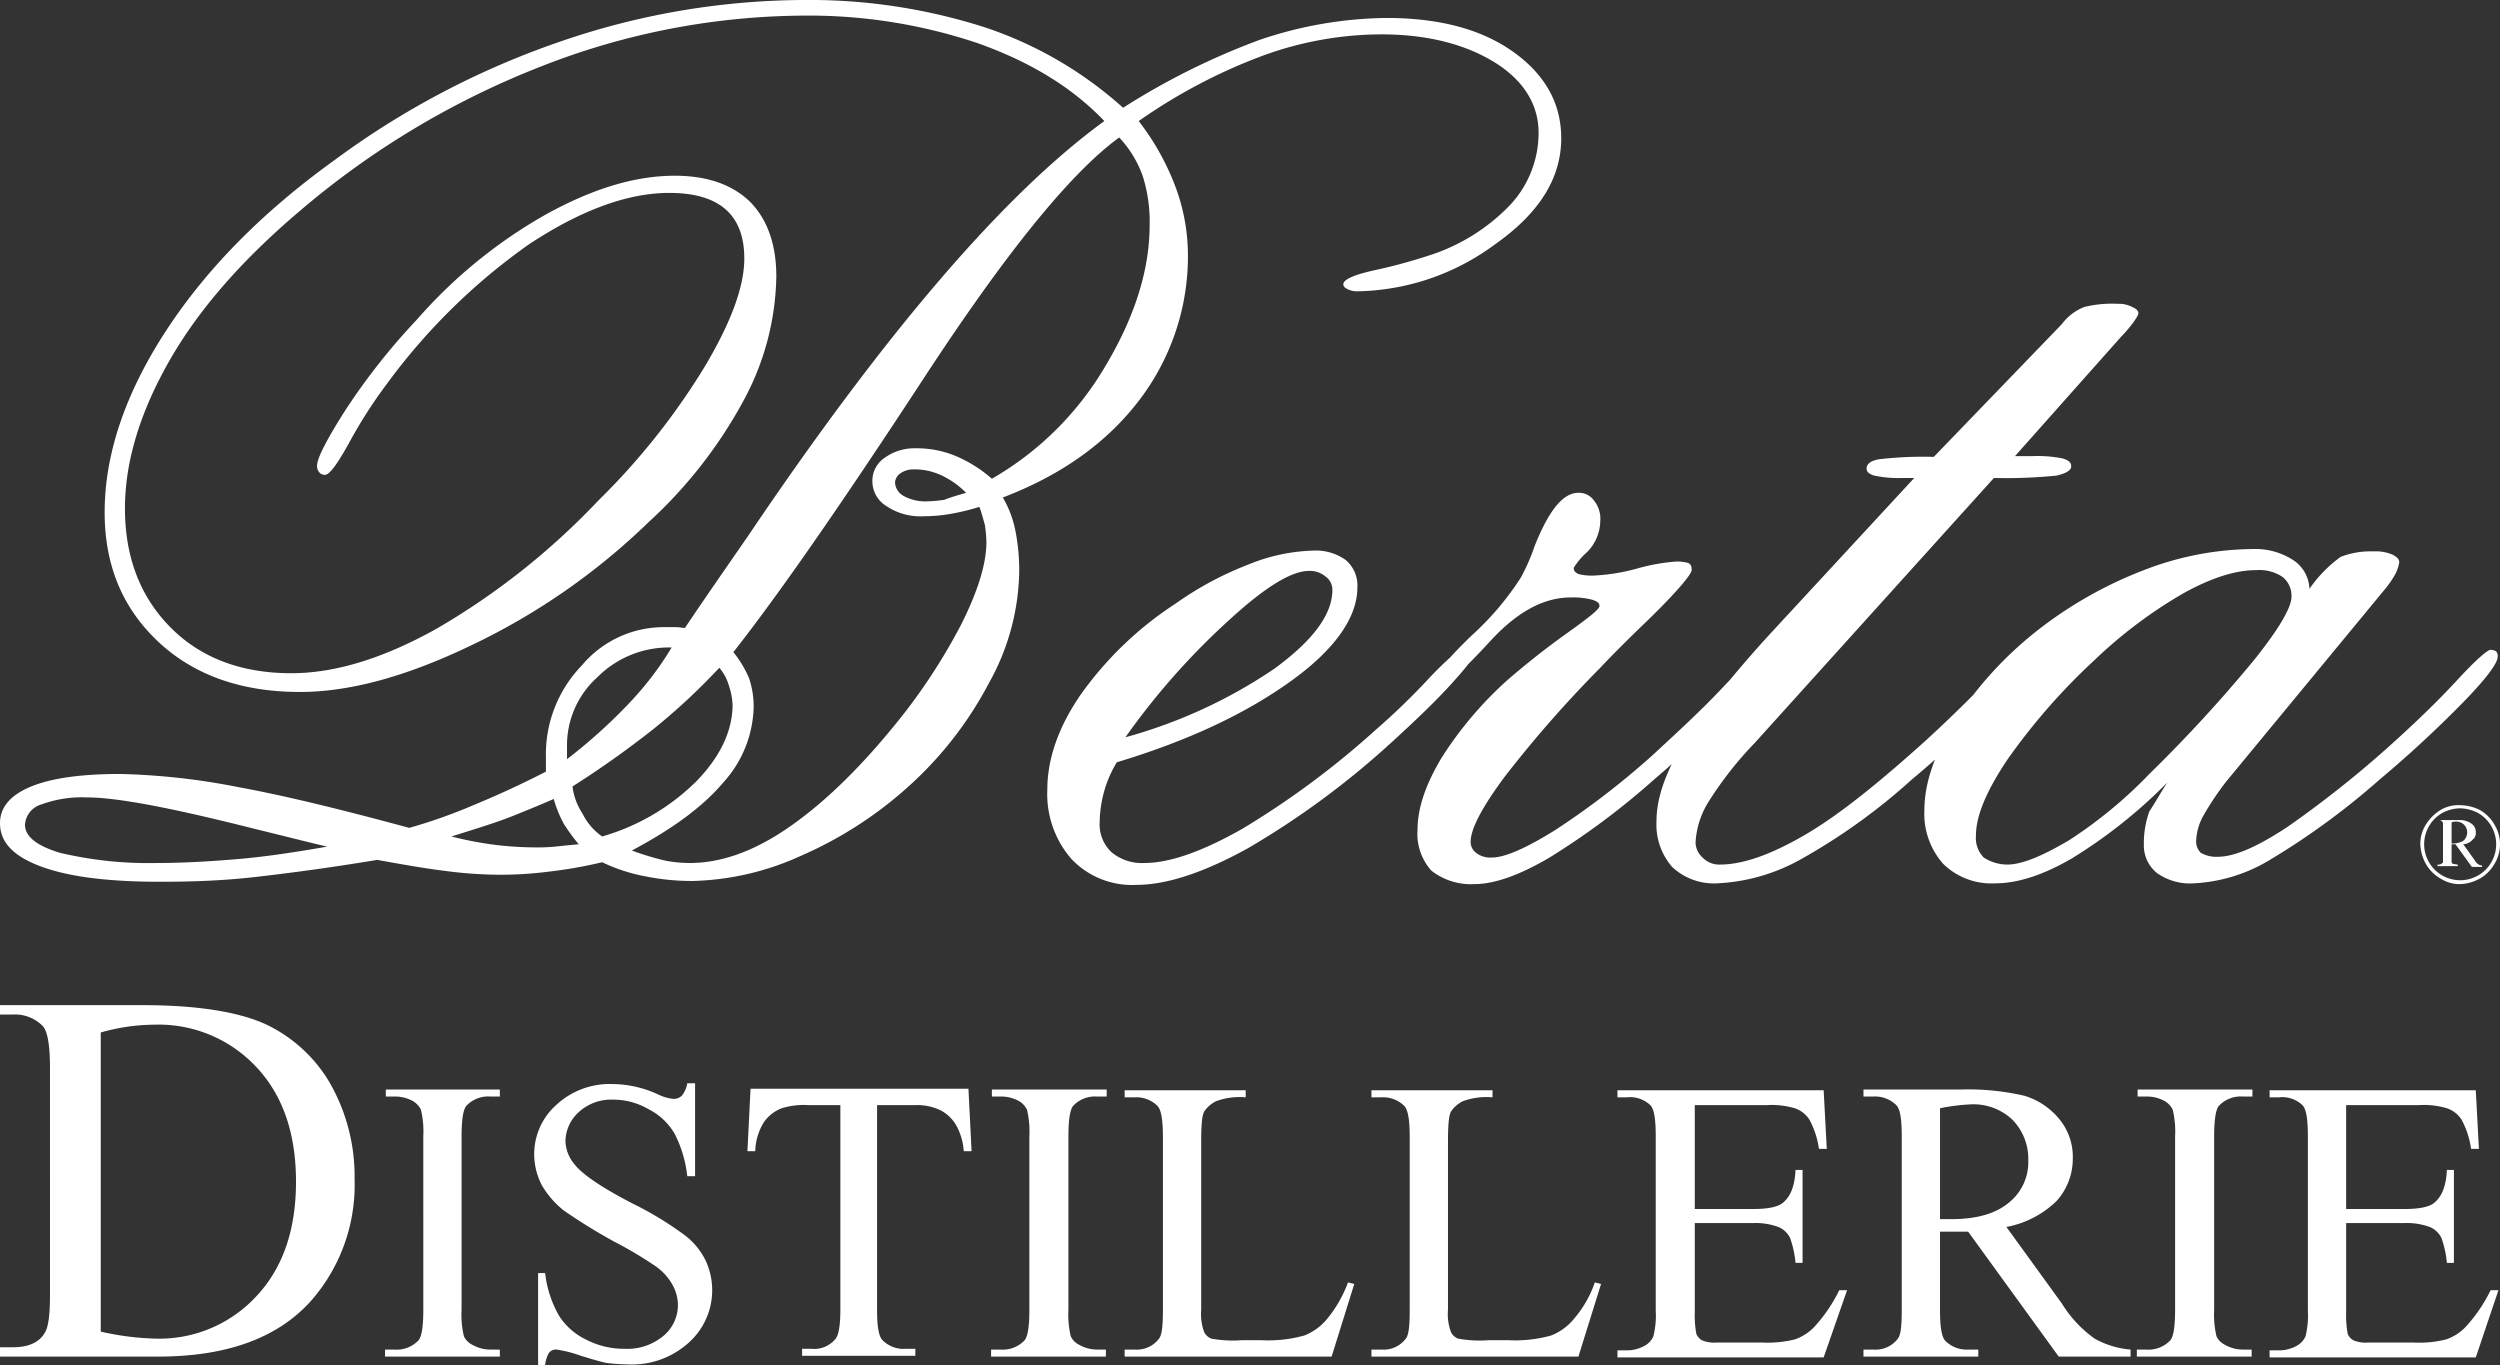 <svg xmlns="http://www.w3.org/2000/svg" viewBox="0 0 320.1 174.8"><rect x="0" y="0" width="320.1" height="174.8" fill="#333333" stroke="none"/><defs><style>.cls-1{fill:#fff;}</style></defs><g id="Layer_2" data-name="Layer 2"><g id="Livello_1" data-name="Livello 1"><path class="cls-1" d="M0,173.7v-1.2H1.7c1.9,0,3.3-.6,4-1.8.5-.7.7-2.4.7-4.9V136.7c0-2.8-.3-4.6-.9-5.3a5,5,0,0,0-3.9-1.5H0v-1.2H18.3c6.7,0,11.9.8,15.4,2.3a18.81,18.81,0,0,1,8.5,7.6A24.09,24.09,0,0,1,45.4,151a22.47,22.47,0,0,1-5.7,15.7c-4.3,4.7-10.8,7-19.5,7Zm12.9-3.2a35.15,35.15,0,0,0,7.1.9A16.92,16.92,0,0,0,32.8,166q5.1-5.4,5.1-14.7t-5.1-14.7a17.12,17.12,0,0,0-13.1-5.4,25.42,25.42,0,0,0-6.8,1v38.3ZM64,172.8v.9H49.3v-.9h1.2a3.85,3.85,0,0,0,3.1-1.2q.6-.75.6-3.9V145.5a12,12,0,0,0-.3-3.4,2.59,2.59,0,0,0-1-1.1,4.65,4.65,0,0,0-2.3-.6H49.4v-.9H64v.9H62.8a3.85,3.85,0,0,0-3.1,1.2q-.6.75-.6,3.9v22.2a12,12,0,0,0,.3,3.4,2.33,2.33,0,0,0,1.1,1.1,4.65,4.65,0,0,0,2.3.6Zm25-34.1v11.9H88a15.77,15.77,0,0,0-1.6-5.4A8.1,8.1,0,0,0,83,142a8.92,8.92,0,0,0-4.5-1.2,6.13,6.13,0,0,0-4.4,1.6,5.12,5.12,0,0,0-1.7,3.7,4.77,4.77,0,0,0,1.1,2.9q1.5,2,7.5,5.1a43.58,43.58,0,0,1,6.6,4,9.08,9.08,0,0,1,2.7,3.2,9,9,0,0,1-2.1,10.6,10.83,10.83,0,0,1-7.8,2.8,24.58,24.58,0,0,1-2.8-.2c-.5-.1-1.6-.4-3.2-.9a16.9,16.9,0,0,0-3.1-.8,1.16,1.16,0,0,0-1,.4,3.73,3.73,0,0,0-.5,1.6h-.9V163h.9a14.09,14.09,0,0,0,1.8,5.5,8.4,8.4,0,0,0,3.4,3,10.55,10.55,0,0,0,5,1.2,7.2,7.2,0,0,0,5-1.7,5.12,5.12,0,0,0,1.8-3.9,5.36,5.36,0,0,0-.7-2.6,7.1,7.1,0,0,0-2.2-2.4,52.76,52.76,0,0,0-5.4-3.2,71.87,71.87,0,0,1-6.3-3.9,11.71,11.71,0,0,1-2.8-3.2,8.68,8.68,0,0,1-1-3.9,8.43,8.43,0,0,1,2.8-6.4,10.05,10.05,0,0,1,7.2-2.7,14.24,14.24,0,0,1,5.8,1.3,5.84,5.84,0,0,0,2,.6,1.5,1.5,0,0,0,1.1-.4,3.43,3.43,0,0,0,.7-1.6Zm35,.7.4,8h-1a7.88,7.88,0,0,0-.8-3,5,5,0,0,0-2.1-2.2,6.87,6.87,0,0,0-3.4-.7h-4.8v26.2c0,2.1.2,3.4.7,3.9a3.78,3.78,0,0,0,3,1.1h1.2v.9H102.7v-.9h1.2a3.5,3.5,0,0,0,3.1-1.3c.4-.5.6-1.8.6-3.7V141.5h-4.1a9.43,9.43,0,0,0-3.4.4,4.87,4.87,0,0,0-2.3,1.8,7.37,7.37,0,0,0-1.1,3.7h-1l.4-8Zm17.6,33.4v.9H126.9v-.9h1.2a3.85,3.85,0,0,0,3.1-1.2q.6-.75.6-3.9V145.5a12,12,0,0,0-.3-3.4,2.59,2.59,0,0,0-1-1.1,4.65,4.65,0,0,0-2.3-.6H127v-.9h14.7v.9h-1.2a3.85,3.85,0,0,0-3.1,1.2q-.6.75-.6,3.9v22.2a12,12,0,0,0,.3,3.4,2.33,2.33,0,0,0,1.1,1.1,4.65,4.65,0,0,0,2.3.6Zm31-8.6.8.2-2.9,9.3H144v-.9h1.3a3.55,3.55,0,0,0,3.1-1.4c.4-.5.5-1.8.5-3.7V145.6c0-2.1-.2-3.5-.7-4a3.84,3.84,0,0,0-2.9-1.1H144v-.9h15.5v.9a8.8,8.8,0,0,0-3.8.5,3.92,3.92,0,0,0-1.5,1.3c-.3.5-.4,1.8-.4,3.9v21.5a6.56,6.56,0,0,0,.4,2.9,1.76,1.76,0,0,0,.9.8,15.43,15.43,0,0,0,3.9.2h2.5a17.2,17.2,0,0,0,5.5-.6,7.19,7.19,0,0,0,2.9-2.1,16.16,16.16,0,0,0,2.7-4.7Zm31.6,0,.8.2-2.9,9.3H175.6v-.9h1.3a3.55,3.55,0,0,0,3.1-1.4c.4-.5.5-1.8.5-3.7V145.6c0-2.1-.2-3.5-.7-4a3.84,3.84,0,0,0-2.9-1.1h-1.3v-.9h15.5v.9a8.8,8.8,0,0,0-3.8.5,3.92,3.92,0,0,0-1.5,1.3c-.3.5-.4,1.8-.4,3.9v21.5a6.56,6.56,0,0,0,.4,2.9,1.76,1.76,0,0,0,.9.8,15.43,15.43,0,0,0,3.9.2h2.5a17.2,17.2,0,0,0,5.5-.6,7.19,7.19,0,0,0,2.9-2.1,14.17,14.17,0,0,0,2.7-4.7ZM217,141.3v13.5h7.5q3,0,3.9-.9c.9-.8,1.4-2.1,1.5-4.1h.9v11.9h-.9a13,13,0,0,0-.7-3.2,2.94,2.94,0,0,0-1.5-1.4,8.53,8.53,0,0,0-3.2-.5H217V168a13.54,13.54,0,0,0,.2,2.8,1.78,1.78,0,0,0,.7.8,4.09,4.09,0,0,0,1.9.3h5.8a14.71,14.71,0,0,0,4.2-.4,6.26,6.26,0,0,0,2.5-1.6,19.87,19.87,0,0,0,3.2-4.7h1l-3,8.6H207.1v-.9h1.2a4.65,4.65,0,0,0,2.3-.6,2.54,2.54,0,0,0,1.1-1.2,11.11,11.11,0,0,0,.3-3.3V145.5c0-2.2-.2-3.5-.7-4a3.75,3.75,0,0,0-3-1h-1.2v-.9h26.4l.4,7.5h-1a11.25,11.25,0,0,0-1.2-3.7,3.58,3.58,0,0,0-1.9-1.5,10.36,10.36,0,0,0-3.6-.4H217Zm55.8,32.4h-9.2l-11.6-16h-3.6v10c0,2.2.2,3.5.7,4a3.84,3.84,0,0,0,2.9,1.1h1.3v.9H238.6v-.9h1.3a3.55,3.55,0,0,0,3.1-1.4c.4-.5.5-1.8.5-3.7V145.5c0-2.2-.2-3.5-.7-4a3.84,3.84,0,0,0-2.9-1.1h-1.3v-.9h12.5a32,32,0,0,1,8.1.8,9.21,9.21,0,0,1,4.4,2.9,7.57,7.57,0,0,1,1.8,5.1,8.05,8.05,0,0,1-2.1,5.5,12.5,12.5,0,0,1-6.4,3.3l7.1,9.8a15.47,15.47,0,0,0,4.2,4.5,11.35,11.35,0,0,0,4.6,1.4v.9Zm-24.4-17.6h1.4c3.3,0,5.7-.7,7.4-2.1a6.63,6.63,0,0,0,2.5-5.4,7.17,7.17,0,0,0-2-5.2,7.24,7.24,0,0,0-5.3-2,25.25,25.25,0,0,0-4,.5v14.2Zm39.9,16.7v.9H273.6v-.9h1.2a3.85,3.85,0,0,0,3.1-1.2q.6-.75.6-3.9V145.5a12,12,0,0,0-.3-3.4,2.59,2.59,0,0,0-1-1.1,4.65,4.65,0,0,0-2.3-.6h-1.2v-.9h14.7v.9h-1.2a3.85,3.85,0,0,0-3.1,1.2q-.6.75-.6,3.9v22.2a12,12,0,0,0,.3,3.4,2.33,2.33,0,0,0,1.1,1.1,4.65,4.65,0,0,0,2.3.6Zm12.1-31.5v13.5h7.5q3,0,3.9-.9c.9-.8,1.4-2.1,1.5-4.1h.9v11.9h-.9a13,13,0,0,0-.7-3.2,2.94,2.94,0,0,0-1.5-1.4,8.53,8.53,0,0,0-3.2-.5h-7.5V168a13.54,13.54,0,0,0,.2,2.8,1.78,1.78,0,0,0,.7.8,4.09,4.09,0,0,0,1.9.3H309a14.28,14.28,0,0,0,4.2-.4,6.26,6.26,0,0,0,2.5-1.6,19.87,19.87,0,0,0,3.2-4.7h1l-2.9,8.6H290.6v-.9h1.2a4.65,4.65,0,0,0,2.3-.6,2.54,2.54,0,0,0,1.1-1.2,11.11,11.11,0,0,0,.3-3.3V145.5c0-2.2-.2-3.5-.7-4a3.75,3.75,0,0,0-3-1h-1.2v-.9H317l.4,7.5h-1a11.25,11.25,0,0,0-1.2-3.7,3.58,3.58,0,0,0-1.9-1.5,10.36,10.36,0,0,0-3.6-.4h-9.3Z"/><path class="cls-1" d="M77.1,110.4a57.2,57.2,0,0,1-6.8,1.2,48.72,48.72,0,0,1-6.6.4,55.89,55.89,0,0,1-6.8-.5c-2.4-.3-5.3-.8-8.6-1.4-6,1-11.3,1.7-15.7,2.2s-8.5.6-12.1.6c-6.5,0-11.5-.6-15.1-1.9S0,107.9,0,105.4c0-2,1.3-3.6,4-4.7s6.5-1.6,11.4-1.6a87.72,87.72,0,0,1,15.2,1.7c6,1.1,13.3,2.9,21.8,5.2a67.87,67.87,0,0,0,8.2-2.9c2.9-1.2,6-2.6,9.3-4.3V97a16.38,16.38,0,0,1,4.6-11.8,13.69,13.69,0,0,1,10.4-4.9h1.7c.4,0,.7.1,1.1.1,1.8-2.7,4.5-6.6,8.1-11.8q26.4-39.15,45.6-53.1c-4.1-4.3-9.5-7.6-16.3-10A67.94,67.94,0,0,0,102.7,2,93,93,0,0,0,69.3,8.5,108,108,0,0,0,38.4,27c-7.2,6.1-12.8,12.4-16.6,19S16,59,16,65.1c0,6.3,2,11.4,5.9,15.3s9.1,5.8,15.4,5.8q8.4,0,18.6-5.7A92.23,92.23,0,0,0,76.6,64.1,88.52,88.52,0,0,0,90.2,47c3.4-5.7,5.1-10.3,5.1-13.9q0-4.2-2.4-6.3t-7.2-2.1q-8,0-18,6.6A78.91,78.91,0,0,0,49.5,49.2a60.39,60.39,0,0,0-4.8,7.5c-1.5,2.7-2.5,4.1-3.1,4.1a.91.91,0,0,1-.7-.3,1.22,1.22,0,0,1-.3-.9c0-.9,1.2-3.3,3.7-7.2a83.17,83.17,0,0,1,9.1-11.5A63.21,63.21,0,0,1,70,27.4c6-3.3,11.4-4.9,16.4-4.9q6.15,0,9.6,3.3c2.2,2.2,3.4,5.4,3.4,9.6a34.38,34.38,0,0,1-4.2,15.9A59.29,59.29,0,0,1,83,66.9,85,85,0,0,1,60.4,82.6c-8.3,4-15.6,6-22,6-7.4,0-13.5-2.1-18.1-6.4s-6.9-9.8-6.9-16.6c0-7.4,2.6-15.1,7.7-23s12.3-15.3,21.6-22A106.88,106.88,0,0,1,71.8,5.3a96.65,96.65,0,0,1,31-5.3,73.57,73.57,0,0,1,23.3,3.5,50.05,50.05,0,0,1,17.7,10.3,91.45,91.45,0,0,1,17.5-8.7,52.09,52.09,0,0,1,16.2-2.8c6.7,0,12.1,1.4,16.2,4.3s6.2,6.6,6.2,11.1c0,5.1-2.8,9.6-8.5,13.6a30.42,30.42,0,0,1-17.7,6,2.66,2.66,0,0,1-1.2-.3c-.4-.2-.5-.4-.5-.6,0-.6,1.3-1.2,4-1.8a69,69,0,0,0,7-1.9,24.76,24.76,0,0,0,10.4-6.5A13.53,13.53,0,0,0,197,17c0-3.6-1.9-6.7-5.6-9s-8.6-3.6-14.5-3.6a44.44,44.44,0,0,0-15.4,2.8,70.34,70.34,0,0,0-15.7,8.3,32.3,32.3,0,0,1,4.7,8.4,25.09,25.09,0,0,1,1.6,8.5,30.34,30.34,0,0,1-6.2,18.8c-4.1,5.4-9.9,9.6-17.5,12.5a13.48,13.48,0,0,1,1.6,4.2,26.09,26.09,0,0,1,.5,5.4,30.16,30.16,0,0,1-3.9,14.2,47.47,47.47,0,0,1-10.5,13.4,50.68,50.68,0,0,1-13.6,8.7,35.27,35.27,0,0,1-13.8,3.2,30.05,30.05,0,0,1-6.1-.6,22.14,22.14,0,0,1-5.5-1.8ZM93.9,83.5a14.55,14.55,0,0,1,2,3.3,11.48,11.48,0,0,1,.6,3.7,14.87,14.87,0,0,1-3.9,9.7c-2.6,3.1-6.6,6-11.7,8.7a36.7,36.7,0,0,0,4.3,1.3,17.09,17.09,0,0,0,3.1.3c3.9,0,8-1.4,12.3-4.3s8.8-7.1,13.5-12.8a75.19,75.19,0,0,0,9-13.5c2.1-4.2,3.2-7.7,3.2-10.5a16.35,16.35,0,0,0-.2-2.2c-.2-.7-.4-1.5-.7-2.3a28.32,28.32,0,0,1-3.7.9,20.41,20.41,0,0,1-3.4.3,7.8,7.8,0,0,1-4.8-1.3,3.72,3.72,0,0,1-1.8-3.2,3.54,3.54,0,0,1,1.6-3,6.45,6.45,0,0,1,3.9-1.2,13,13,0,0,1,5.2,1,17,17,0,0,1,4.6,2.9,39.93,39.93,0,0,0,14.4-14.2c3.8-6.3,5.8-12.4,5.8-18.3a19.09,19.09,0,0,0-.9-6.3,14.12,14.12,0,0,0-3-4.9c-6.3,4.6-14.6,14.9-25,30.8S99.8,76,93.9,83.5Zm-52,24.9c-2.2-.5-5.3-1.3-9.4-2.3-10.3-2.6-17.4-4-21.4-4a15,15,0,0,0-5.8.9,2.89,2.89,0,0,0-2.1,2.6q0,2.25,4.5,3.6a49.36,49.36,0,0,0,12.4,1.3c3.3,0,6.7-.2,10.3-.5s7.5-.9,11.5-1.6Zm15.9-1.3a45.12,45.12,0,0,0,5.8,1.1,44.24,44.24,0,0,0,4.9.3,23.48,23.48,0,0,0,2.6-.1q1.35-.15,3-.3a24.76,24.76,0,0,1-1.9-2.6,15.3,15.3,0,0,1-1.3-3.2c-1.6.7-3.3,1.4-5.3,2.2s-4.6,1.6-7.8,2.6Zm14.8-9.9a67.59,67.59,0,0,0,7.8-7A40.65,40.65,0,0,0,86,82.9h-.3a12.94,12.94,0,0,0-9.2,3.8,11.72,11.72,0,0,0-3.9,8.7v1.8Zm4.5,9.9A28.2,28.2,0,0,0,89.2,100c3-3.1,4.6-6.4,4.6-9.8a9.23,9.23,0,0,0-.5-2.5,6,6,0,0,0-1.2-2.2,81,81,0,0,1-8.5,7.9,124,124,0,0,1-10.3,7.3,8.21,8.21,0,0,0,1.3,3.5,7.63,7.63,0,0,0,2.5,2.9Zm46.6-44a11,11,0,0,0-3.3-2.3,8,8,0,0,0-3.4-.7,2.86,2.86,0,0,0-1.7.5,1.52,1.52,0,0,0-.7,1.2,2.08,2.08,0,0,0,1.1,1.7,5.78,5.78,0,0,0,2.8.7,19.42,19.42,0,0,0,2.4-.2c1-.4,1.8-.6,2.8-.9ZM143,97.6a15,15,0,0,0-1.7,4,15.68,15.68,0,0,0-.5,3.7,4.9,4.9,0,0,0,1.5,3.8,6.07,6.07,0,0,0,4.2,1.4c3.3,0,7.5-1.5,12.6-4.4a109.64,109.64,0,0,0,17.1-12.7,88,88,0,0,0,7-6.8c2.5-2.6,4.1-3.9,4.9-3.9a.76.76,0,0,1,.5.2,1.17,1.17,0,0,1,.2.7c0,.5-1,1.8-3,4s-4.6,4.7-7.9,7.7a107.32,107.32,0,0,1-18.1,13.3c-5.6,3.1-10.4,4.7-14.3,4.7a10.7,10.7,0,0,1-8.3-3.3,12.66,12.66,0,0,1-3.1-8.9c0-3.9,1.4-8,4.3-12.2a44.93,44.93,0,0,1,12.1-11.6,42.31,42.31,0,0,1,9.3-5,23.5,23.5,0,0,1,8.3-1.8,6.56,6.56,0,0,1,4.2,1.2,4.26,4.26,0,0,1,1.5,3.5c0,3.8-2.8,7.9-8.5,12s-13,7.6-22.3,10.4Zm1.1-3.2a64.07,64.07,0,0,0,19.1-8.8c4.9-3.6,7.4-6.9,7.4-10.1a2.09,2.09,0,0,0-.9-1.7,3.14,3.14,0,0,0-2.1-.7q-3.3,0-9.9,6a91.77,91.77,0,0,0-13.6,15.3ZM204,73.7a25.12,25.12,0,0,0,5.6-.9,25.11,25.11,0,0,1,5-.9,5.14,5.14,0,0,1,1.6.2c.3.2.4.4.4.9s-1.8,2.7-5.6,6.4c-2.5,2.4-4.5,4.4-6.1,6.1a152.62,152.62,0,0,0-12.2,13.9c-2.9,3.9-4.4,6.7-4.4,8.4a1.75,1.75,0,0,0,.7,1.4,3,3,0,0,0,2,.6c1.7,0,4.4-1.2,8.1-3.5a102.59,102.59,0,0,0,12.6-9.7c2.9-2.7,6-5.5,9-8.7s4.8-4.7,5.2-4.7a.85.85,0,0,1,.6.2,1.17,1.17,0,0,1,.2.7c0,.8-1.3,2.6-4.1,5.5a143.18,143.18,0,0,1-10.8,10.2,95.76,95.76,0,0,1-13.4,10c-3.9,2.3-7.1,3.4-9.6,3.4a8.22,8.22,0,0,1-5.5-1.7,7,7,0,0,1-1.8-5.2c0-2.8,1-5.8,3.1-9.3a47.65,47.65,0,0,1,8.5-10c2.2-1.9,4.7-3.9,7.5-5.9s4.2-3.1,4.2-3.5-.3-.6-.9-.8a9.41,9.41,0,0,0-2.8-.3c-3.5,0-6.9,1.9-10.3,5.6s-5.5,5.6-6.2,5.6a.76.76,0,0,1-.5-.2c-.1-.1-.1-.4-.1-.8,0-.7,1.5-2.5,4.4-5.3a37,37,0,0,0,6.3-7.4,25,25,0,0,0,1.8-4.1c1.8-4.5,3.6-6.8,5.6-6.8a2.33,2.33,0,0,1,2,1,3.69,3.69,0,0,1,.8,2.6,5.78,5.78,0,0,1-1.7,4,9,9,0,0,0-1.7,2c0,.4.2.6.6.8a7.13,7.13,0,0,0,1.9.2Zm41.1-12.5h-1.5a14.83,14.83,0,0,1-3.6-.3c-.7-.2-1-.5-1-.9,0-.6.5-1,1.6-1.2a48.62,48.62,0,0,1,7-.3l16.4-17a6.51,6.51,0,0,1,2.9-2.2,14.71,14.71,0,0,1,4.2-.4,3.81,3.81,0,0,1,1.9.4c.5.2.8.5.8.8s-.7,1.4-2,2.8l-.2.2L258,58.4h2.3a16.23,16.23,0,0,1,3.8.3c.7.2,1.1.5,1.1,1s-.6.9-1.9,1.2a65.37,65.37,0,0,1-8,.3L224.7,95.1a46.68,46.68,0,0,0-5.9,7.5,10.91,10.91,0,0,0-1.7,5.3,2.62,2.62,0,0,0,.9,1.9,2.94,2.94,0,0,0,2.2.9c3,0,6.6-1.3,10.9-3.8s9.4-6.6,15.6-12.2c2.5-2.3,5-4.7,7.6-7.4s4-4.1,4.4-4.1a1.88,1.88,0,0,1,.8.2.91.91,0,0,1,.3.7q0,1.2-4.2,5.7a143.4,143.4,0,0,1-10.8,10,77.72,77.72,0,0,1-14,10.1,24.18,24.18,0,0,1-10.9,3.2,7.79,7.79,0,0,1-5.8-2.1,8.25,8.25,0,0,1-2-5.9c0-2.8,1.1-6.1,3.3-9.7s5.9-8.4,11.3-14.3l18.4-19.9ZM257,110.7c1.9,0,4.5-1.1,7.9-3.1a57.71,57.71,0,0,0,10.3-8.5,184.29,184.29,0,0,0,13.5-14.7c3.1-3.9,4.7-6.6,4.7-8a3.1,3.1,0,0,0-1.1-2.5,5.31,5.31,0,0,0-3.4-.9c-2.7,0-5.8,1-9.4,3a59.52,59.52,0,0,0-11.3,8.5A80.33,80.33,0,0,0,257,97.3c-2.6,3.9-4,7.1-4,9.7a3.56,3.56,0,0,0,1,2.8,5.6,5.6,0,0,0,3,.9Zm20.5-10.5a64.84,64.84,0,0,1-12.2,9.7c-3.6,2.1-6.9,3.2-9.8,3.2a8.82,8.82,0,0,1-6.7-2.5,9.66,9.66,0,0,1-2.4-6.9q0-5.1,3.9-11.4a47.54,47.54,0,0,1,10.6-11.6A52.75,52.75,0,0,1,274.5,73a39.37,39.37,0,0,1,13.9-2.7,8.91,8.91,0,0,1,5.2,1.4,4.6,4.6,0,0,1,2.1,3.7,16.85,16.85,0,0,1,4-4.1,10.64,10.64,0,0,1,4.2-.7,5.46,5.46,0,0,1,2.4.4c.6.3.9.6.9,1a5,5,0,0,1-.5,1.5,12.74,12.74,0,0,1-1.3,1.9L285.1,100a36.17,36.17,0,0,0-2.9,4.3,7.15,7.15,0,0,0-1,3.3,2,2,0,0,0,.6,1.6,4,4,0,0,0,2.2.5q3.15,0,9-3.9a137.52,137.52,0,0,0,14.4-11.6c2.4-2.2,4.8-4.5,7.2-7.1s3.9-3.9,4.3-3.9a1.45,1.45,0,0,1,.7.2.84.84,0,0,1,.2.7c0,.8-1.4,2.7-4.2,5.6a147.4,147.4,0,0,1-10.9,10.1A94.65,94.65,0,0,1,290.8,110a20.77,20.77,0,0,1-9.9,3.1,7.3,7.3,0,0,1-4.7-1.3,4.52,4.52,0,0,1-1.7-3.7,12,12,0,0,1,.7-4.2c.8-1.2,1.5-2.5,2.3-3.7Z"/><path class="cls-1" d="M315,103.1a5.73,5.73,0,0,1,2.5.6,5,5,0,0,1,1.9,1.9,4.81,4.81,0,0,1,0,5,5,5,0,0,1-1.9,1.9,5.53,5.53,0,0,1-2.5.7,4.51,4.51,0,0,1-2.5-.7,5,5,0,0,1-1.9-1.9,5.53,5.53,0,0,1-.7-2.5,4.51,4.51,0,0,1,.7-2.5,5.75,5.75,0,0,1,1.9-1.9A4.42,4.42,0,0,1,315,103.1Zm0,.4a4.93,4.93,0,0,0-2.3.6,4.61,4.61,0,1,0,4.6,0A5.25,5.25,0,0,0,315,103.5Zm-2.8,1.5h2.7a2.54,2.54,0,0,1,1.6.5,1.27,1.27,0,0,1,.5,1.1,1,1,0,0,1-.4.9,1.71,1.71,0,0,1-1.2.6l1.5,2.1a1.18,1.18,0,0,0,.5.5c.1.1.2.1.4.1v.2h-1.3l-2.1-2.9h-.5v2.2c0,.2.1.3.2.3s.3.1.6.1v.2h-2.6v-.2a.75.75,0,0,0,.5-.1c.1-.1.2-.1.2-.2v-5c0-.1-.1-.2-.2-.3s-.2-.1-.5-.1h.1Zm1.7,3a2.87,2.87,0,0,0,1.2-.2,1,1,0,0,0,.6-.5,1.45,1.45,0,0,0,.2-.7,1.37,1.37,0,0,0-1.4-1.4,1.27,1.27,0,0,0-.6.1V108Z"/></g></g></svg>